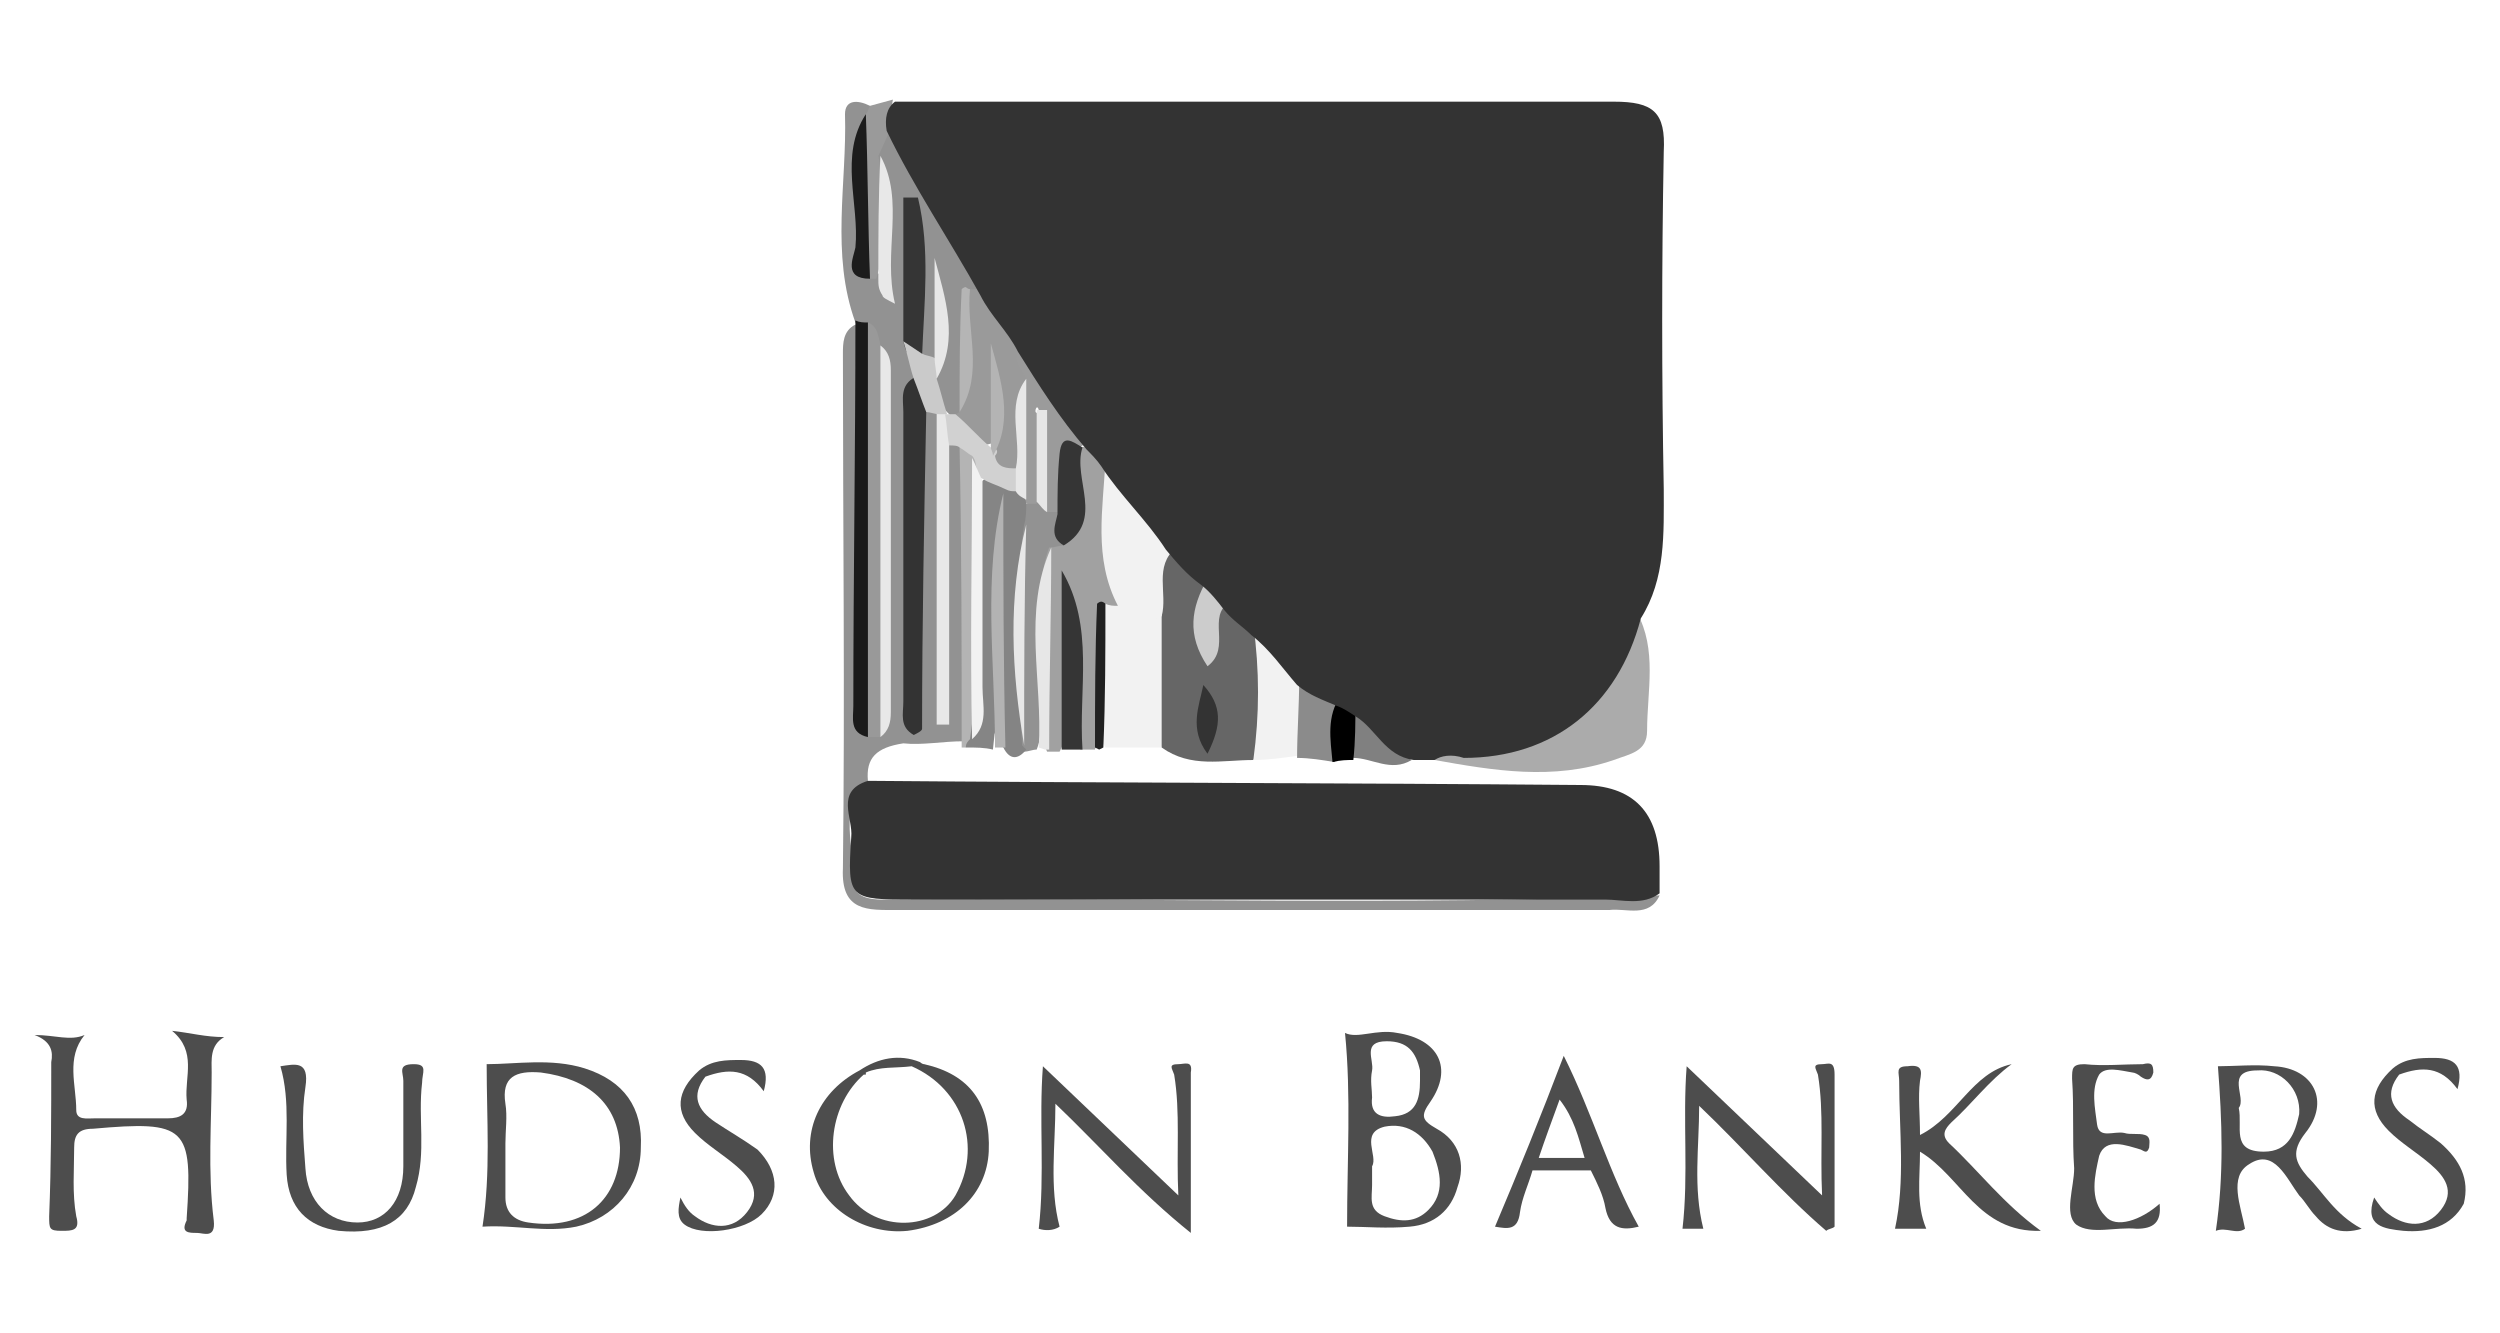 <?xml version="1.0" encoding="UTF-8"?><svg id="Capa_1" xmlns="http://www.w3.org/2000/svg" viewBox="0 0 120 64"><defs><style>.cls-1{fill:#8b8b8b;}.cls-2{fill:#d1d1d1;}.cls-3{fill:#848484;}.cls-4{fill:#cacaca;}.cls-5{fill:#4d4d4d;}.cls-6{fill:#b4b4b4;}.cls-7{fill:#1c1c1c;}.cls-8{fill:#333;}.cls-9{fill:#929292;}.cls-10{fill:#e6e6e6;}.cls-11{fill:#e7e7e7;}.cls-12{fill:gray;}.cls-13{fill:#a1a1a1;}.cls-14{fill:#212121;}.cls-15{fill:#858585;}.cls-16{fill:#353535;}.cls-17{fill:#999;}.cls-18{fill:#e8e8e8;}.cls-19{fill:#9b9b9b;}.cls-20{fill:#ccc;}.cls-21{fill:#ababab;}.cls-22{fill:#b3b3b3;}.cls-23{fill:#9a9a9a;}.cls-24{fill:#1a1a1a;}.cls-25{fill:#b5b5b5;}.cls-26{fill:#666;}.cls-27{fill:#f2f2f2;}</style></defs><g><g><path class="cls-9" d="M41.66,37.48c-1.5,1.4-.6,3.2-.7,4.8,0,.8,.8,.9,1.4,.9,12.4-.1,24.9,.3,37.3-.2-.5,1.1-1.6,.6-2.4,.7H43.06c-1.4,0-2.7,.1-2.6-2,.1-8.2,0-16.5,0-24.7,0-.5,0-1.1,.6-1.4,1,1.1,.8,2.5,.8,3.8v14l.2-.1c-.1-5.2,.1-10.5-.1-15.7-.1-.5-.2-1-.4-1.5-.1-.2-.3-.4-.5-.6-1.2-3.3-.4-6.7-.5-10,0-.7,.6-.7,1.2-.4v.4c0,2.5,.1,5,0,7.4,.1,.1,.3,.2,.5,.3-.3-1.9-.1-3.9-.3-5.8,.1-.6,.3-1,.9-1.2,1.9,2.4,3.2,5.1,4.7,7.7-.2,.3-.5,.4-.7,.5-.4,1.7,.2,3.4-.3,5-.1,.2-.3,.5-.5,.6h-.4c-.1-.1-.2-.2-.3-.3-.5-.6-.8-1.1-.5-1.9,1-1.5,.1-3.3,.6-4.9-.4,1.4,.2,2.9-.4,4.3-.3,.1-.6,0-.8-.2-.8-2.2,.2-4.6-.4-6.4,.3,1.5,0,3.6,.1,5.6-.1,.8,.4,1.5,.3,2.2-.8,4.9,0,9.8-.3,13.8v-9.6c0-1-.2-2,.4-2.9,.3-.2,.6-.1,.9,.1,.2,4.8,0,9.7,.1,13.3,.2-3.1-.2-7.5,.1-11.8,.3-.3,.6-.3,.9,0,.9,4.8,1,9.6-.1,14.3-1,0-2,.2-2.9,.1-1.3,.2-1.8,.7-1.7,1.8Z"/><path class="cls-26" d="M59.06,28.88c.4,.4,.7,.7,1.1,1.1,1.3,2.2,1.6,4.3,0,6.5-1.5,0-3,.4-4.4-.6-1.4-2-.6-4.2-.7-6.4,.1-1.3-.4-2.8,1.4-3.4,.5,.6,1.1,1.1,1.6,1.7,.3,.7-.2,1.4-.1,2.1,.2-.4,.2-1.1,1.1-1Z"/><path class="cls-21" d="M68.86,36.48c0-.4-.1-1.1,.5-1,4.5,1.1,6.5-2,8.4-5.1,.2-.4,.5-.7,.8-1,1,1.8,.5,3.8,.5,5.7,0,1-.8,1.1-1.6,1.4-2.9,1-5.8,.5-8.6,0Z"/><path class="cls-27" d="M55.76,29.48v6.4h-2.7c-1.2-2-.6-4.1-.5-6.1,.1-.3,.2-.5,.4-.7,1-.7,1.8,.1,2.8,.4Z"/><path class="cls-13" d="M53.66,29.08c-.2,0-.4,0-.6-.1-.8,2.3,.1,4.7-.5,7h-.7c-1-2-.2-4.2-.5-5.9-.3,1.7,.6,3.9-.5,6h-.6c-1.3-3-.6-6.1-.5-9.1,.1-.3,.2-.6,.4-.8,1.7-1.1,.5-3.3,1.6-4.6,.2-.2,.5-.2,.8,0,.2,.2,.3,.4,.5,.6,.7,2.1,.8,4.5,.6,6.9Z"/><path class="cls-27" d="M60.16,36.48c.3-2.2,.3-4.3,0-6.5,.9,.7,2.1,1.2,2.2,2.6,.8,1.3,1,2.5-.1,3.7-.7,.1-1.4,.2-2.1,.2Z"/><path class="cls-16" d="M50.96,35.98v-8.6c1.6,2.7,.8,5.7,1,8.6h-1Z"/><path class="cls-9" d="M51.06,26.18c-.2,0-.4,.1-.7,.1-.8,2.2-.2,4.5-.4,6.8-.1,1,.2,1.9-.2,2.9-.2,0-.4,.1-.6,.1l-.3-.3c-.9-3.2-.3-6.5-.4-9.7,0-.4,.1-.9,.3-1.3,.1-.2,.3-.5,.5-.6,.4-.2,.7-.1,1.1,.1,.2,.1,.4,.2,.6,.4,.2,.4,.2,.9,.1,1.5Z"/><path class="cls-3" d="M49.26,24.08c0,.4,0,.8-.1,1.1-.5,3.5-.3,7-.1,10.6l.2,.2c-.4,.5-.8,.5-1.1-.1-1.2-1.5-.6-3.2-.7-4.9-.1-2-.1-4.1,0-6.1,0-.3,.1-.6,.2-.9,.1-.3,.4-.5,.6-.6,.3,0,.6,.1,.8,.3,.1,.2,.2,.3,.2,.4Z"/><path class="cls-6" d="M46.16,35.88c0-4.8,0-9.6-.1-14.4,.7-.1,.8,.4,1,.9,.3,4.2,.4,8.5-.1,12.7-.2,.3-.4,.6-.6,.8h-.2Z"/><path class="cls-15" d="M46.36,35.88c0-.2,.1-.3,.2-.4,.6-4,0-8.1,.3-12.1,.6-.7,1-.7,1.4,.2l-.2,.2c-.5,4.1,.1,8.1-.4,12.2-.4-.1-.8-.1-1.3-.1Z"/><path class="cls-22" d="M47.76,35.88c0-4.1-.6-8.2,.4-12.2,0,4.1,0,8.1,.1,12.2h-.5Z"/><path class="cls-1" d="M62.26,36.38c0-1.2,.1-2.5,.1-3.7,.7,.2,1.4,.5,2.1,.7,.3,1.1,.4,2.2-.4,3.2-.6-.1-1.2-.2-1.8-.2Z"/><path class="cls-23" d="M42.76,6.18c-.2,.4-.4,.9-.6,1.3,.4,2,.5,4-.1,5.9h-.4c-.6-2.6-.3-5.3-.1-7.9,.1-.1,.1-.2,.2-.4,.4-.1,.7-.2,1.1-.3-.1,.5-.1,1-.1,1.4Z"/><path class="cls-11" d="M49.86,35.88c.2-3.2-.8-6.5,.6-9.6,0,3.2-.1,6.4-.1,9.7h-.2l-.3-.1Z"/><path class="cls-12" d="M65.06,33.78c1.8,.1,1.5,2.1,2.7,2.7-1,.6-1.9-.1-2.8-.1-.6-.9-.6-1.8,.1-2.6Z"/><path class="cls-14" d="M52.56,35.88c0-2.3,0-4.6,.1-6.9,0,0,.1-.1,.2-.1s.2,.1,.2,.1c0,2.3,0,4.6-.1,6.9l-.2,.1-.2-.1Z"/><path d="M65.06,33.78c0,.9,0,1.8-.1,2.7-.3,0-.6,0-1,.1-.1-1.1-.3-2.2,.4-3.2,.3,.1,.5,.2,.7,.4Z"/><path class="cls-27" d="M53.66,29.08c-1.2-2.3-.7-4.7-.6-7,1.1,1.4,2.2,2.8,3.4,4.2-1.1,.9-.4,2.2-.7,3.3-.9,.4-1.5,.1-2.1-.5Z"/><path class="cls-23" d="M46.56,13.88h.9c.6,.9,1.2,1.8,1.8,2.7-.5,.8,.6,1.4,.3,2.1-.3,1.3,.2,2.8-.8,4-.6,.2-1.2,.1-1.3-.7,1-1.6,0-3.5,.4-4.6-.1,.9,.1,2.3,0,3.8-1.3,.6-1.7-.4-2-1.3l.2-.1c.6-1.9-.2-4,.5-5.9Z"/><path class="cls-19" d="M49.26,18.28c-.1-.6-1-1.1,0-1.7,1.1,1.6,2.2,3.2,3.3,4.8h-.6c-1.1,.8,.1,2.5-1.2,3.2h-.5c-.5-1.6,.1-3.3-.4-4.9-.1-.4-.3,.3,0,.1,.3,1.5,.4,2.9-.1,4.4h-.5c-.4-2-.4-4,0-5.9Z"/><path class="cls-20" d="M59.06,28.88c-1.2,.7,.1,2.2-1.1,3.1-1-1.5-.8-2.8,0-4.2,.4,.4,.8,.8,1.1,1.1Z"/><path class="cls-8" d="M44.46,19.78c-.1,5.1-.2,10.2-.2,15.2,0,.1-.2,.2-.4,.3-.7-.4-.5-1-.5-1.6v-13.9c0-.6-.2-1.3,.6-1.7,.6,.4,.9,.9,.5,1.7Z"/><path class="cls-17" d="M41.66,15.48c.5,.2,.5,.7,.6,1.1,.5,6.2,.4,12.5,0,18.8h-.6c-.4-6.6-.5-13.2,0-19.9Z"/><path class="cls-24" d="M41.66,15.48v19.9c-.9-.2-.7-.9-.7-1.5,0-6.2,.1-12.3,.1-18.5h0c.2,.1,.4,.1,.6,.1Z"/><path class="cls-18" d="M42.26,35.38V16.58c.4,.3,.5,.7,.5,1.2v16.4c0,.5-.1,.9-.5,1.2Z"/><path class="cls-18" d="M45.56,21.38v13.4h-.6v-14.9c.1-.2,.3-.3,.4,0h0c.5,.4,.6,.9,.2,1.5Z"/><path class="cls-16" d="M43.36,16.38v-6.9c.2,0,.4,0,.7,0,.6,2.5,.3,5,.2,7.6-.7,.3-.8-.3-.9-.7Z"/><path class="cls-7" d="M41.56,5.48c.1,2.6,.1,5.3,.2,7.9-1.3,0-.8-1-.7-1.5,.2-2.1-.8-4.4,.5-6.4Z"/><path class="cls-2" d="M45.56,21.38c-.1-.5-.1-1-.2-1.5h.5c.6,.5,1.1,1.1,1.7,1.6,.2,0,.3,.1,.3,.2s-.1,.2-.1,.2c.1,.6,.6,.6,1,.6,.3,.3,.3,.7,0,1.1-.2,0-.3,0-.5-.1-.4-.2-.8-.3-1.1-.5-.4-.2-.2-.8-.5-1.1-.2-.1-.4-.3-.6-.4-.1-.1-.3-.1-.5-.1Z"/><path class="cls-18" d="M42.16,13.38c0-2,0-4,.1-5.9,1.2,2.2,.1,4.6,.7,7.1-.4-.2-.6-.3-.6-.4-.2-.3-.2-.5-.2-.8Z"/><path class="cls-11" d="M44.86,17.18v-4.8c.5,1.9,1.2,3.9,.1,5.8-.3-.3-.4-.7-.1-1Z"/><path class="cls-4" d="M44.86,17.18c0,.3,.1,.7,.1,1,.2,.6,.3,1.1,.5,1.7h-.4c-.2,0-.4-.1-.6-.1-.2-.5-.4-1.1-.6-1.6-.2-.6-.3-1.2-.5-1.8,.3,.2,.6,.4,.9,.6,.2,.1,.4,.1,.6,.2Z"/><path class="cls-25" d="M46.56,13.88c-.2,2,.7,4-.5,5.9,0-2,0-3.9,.1-5.9,0,0,.1-.1,.2-.1,0,0,.1,.1,.2,.1Z"/><path class="cls-8" d="M57.76,32.88c.9,1,.9,1.9,.2,3.3-.9-1.2-.4-2.3-.2-3.3Z"/><path class="cls-16" d="M50.76,24.68c0-1,0-1.9,.1-2.9s.6-.6,1.1-.3c-.5,1.5,1.1,3.5-.9,4.7-.7-.4-.4-1-.3-1.5Z"/><path class="cls-11" d="M49.16,35.78c-.6-3.5-.8-7.1,.1-10.6-.1,3.6-.1,7.1-.1,10.6Z"/><path class="cls-10" d="M49.76,24.08v-4.4h.5v4.9c-.2-.1-.3-.3-.5-.5Z"/><path class="cls-11" d="M48.76,23.58v-1.1c.3-1.4-.5-3,.5-4.3v5.8c-.2-.1-.4-.2-.5-.4Z"/><path class="cls-27" d="M46.66,21.98c.2,.4,.3,.7,.5,1.1v9.9c0,.9,.3,1.8-.5,2.5-.1-4.5,0-9,0-13.5Z"/><path class="cls-6" d="M47.66,21.88c0-.2-.1-.3-.1-.4v-5c.5,1.8,1.1,3.7,.1,5.4Z"/></g><g><path class="cls-5" d="M8.26,49.48c1.2,1,.6,2.2,.7,3.3,.1,.7-.3,.9-.9,.9h-3.5c-.4,0-.9,.1-.9-.4,0-1.2-.5-2.5,.4-3.6-.7,.3-1.4,0-2.4,0,.8,.3,.9,.8,.8,1.3,0,2.5,0,4.9-.1,7.4,0,.6,0,.7,.6,.7,.5,0,.9,0,.7-.7-.2-1.1-.1-2.2-.1-3.3,0-.6,.2-.9,.9-.9,4.5-.4,4.8-.1,4.5,4.3v.1c-.3,.6,.1,.6,.5,.6,.3,0,.9,.3,.8-.6-.3-2.4-.1-4.7-.1-7.1,0-.6-.1-1.3,.6-1.7-.9,0-1.6-.2-2.5-.3Z"/><path class="cls-5" d="M68.96,54.18c-.7-.4-.8-.6-.3-1.3,1.1-1.6,.4-3-1.6-3.3-1-.2-1.9,.3-2.5,0,.3,3,.1,6.1,.1,9.3,.9,0,1.9,.1,3,0,1.2-.1,2-.8,2.3-1.9,.4-1.1,.1-2.2-1-2.8Zm-2.4-4.2c1,0,1.4,.5,1.6,1.4v.5c0,.9-.2,1.6-1.2,1.7-.7,.1-1.2-.1-1.1-.9,0-.4-.1-.8,0-1.3s-.5-1.4,.7-1.4Zm2,8.1c-.6,.6-1.3,.6-2.1,.3-.8-.3-.6-.9-.6-1.5v-.9c.3-.5-.6-1.6,.6-1.9,1-.2,1.8,.3,2.3,1.2,.4,1,.6,2-.2,2.8Z"/><path class="cls-5" d="M28.06,51.28c-1.6-.5-3.3-.2-4.7-.2,0,2.7,.2,5.2-.2,7.8,1.6-.1,3,.3,4.5,0,1.8-.4,3.1-1.9,3.1-3.8,.1-1.9-.8-3.2-2.7-3.8Zm-2.7,7.4c-.7-.1-1.1-.5-1.1-1.2v-2.6h0c0-.6,.1-1.3,0-1.9-.2-1.3,.5-1.6,1.7-1.5,2.3,.3,3.7,1.5,3.8,3.6,0,2.5-1.7,4-4.4,3.6Z"/><path class="cls-5" d="M87.46,51.08c-.5,0-.3,.2-.2,.5,.3,1.8,.1,3.7,.2,5.8-2.3-2.2-4.4-4.2-6.5-6.2-.2,2.6,.1,5.2-.2,7.8h1c-.5-2-.2-3.9-.2-5.9,2.1,2,4,4.2,6.1,6,.1-.1,.3-.1,.4-.2v-7.3c0-.7-.3-.5-.6-.5Z"/><path class="cls-5" d="M56.56,51.08c-.5,0-.3,.2-.2,.5,.3,1.8,.1,3.7,.2,5.8-2.3-2.2-4.4-4.2-6.5-6.2-.2,2.6,.1,5.2-.2,7.8,.3,.1,.7,.1,1-.1-.5-1.9-.2-3.9-.2-5.9,2.1,2,4,4.2,6.5,6.2v-7.7c.1-.6-.3-.4-.6-.4Z"/><path class="cls-5" d="M44.36,51.08c-.1,0-.2-.1-.2-.1-1-.4-2-.2-2.9,.4h0c-1.9,1-2.8,2.9-2.2,4.9,.5,1.8,2.5,3,4.5,2.8,2.3-.3,3.8-1.8,3.9-3.8,.1-2.3-.9-3.7-3.1-4.2Zm1.5,6.3c-1,1.7-3.8,1.8-5.1,0-1.3-1.7-.9-4.4,.7-5.8h.1v-.1c.7-.3,1.4-.2,2.2-.3h0c2.5,1.1,3.4,3.9,2.1,6.2Z"/><path class="cls-5" d="M110.76,56.48c-.6-.7-.8-1.2-.1-2.1,1.2-1.5,.4-3.1-1.5-3.2-.9-.1-1.9,0-2.7,0,.2,2.6,.3,5.2-.1,7.9,.5-.2,1,.2,1.4-.1-.2-1.1-.8-2.5,.2-3.1,1.2-.8,1.8,.7,2.4,1.5,.3,.3,.5,.7,.8,1,.5,.6,1.2,.9,2.2,.6-1.3-.7-1.8-1.7-2.6-2.5Zm-2.1-1.2c-1.6,0-1-1.2-1.2-2.1,.4-.5-.7-1.8,.9-1.8,1.1-.1,2.1,.9,2,2.1-.2,.9-.5,1.8-1.7,1.8Z"/><path class="cls-5" d="M93.56,54.88c-.4-.4-.2-.7,.1-1,1-.9,1.8-2,2.9-2.8-1.9,.4-2.6,2.5-4.4,3.4,0-1-.1-1.8,0-2.6,.1-.5,.1-.8-.6-.7-.6,0-.4,.3-.4,.7,0,2.4,.3,4.8-.2,7.1h1.5c-.5-1.2-.3-2.4-.3-3.7,2,1.2,2.8,3.9,5.8,3.8-1.8-1.3-3-2.9-4.4-4.2Z"/><path class="cls-5" d="M19.86,51.08c-.8,0-.5,.4-.5,.8v4.1c0,1.7-.9,2.7-2.2,2.7-1.4,0-2.4-1-2.5-2.6-.1-1.3-.2-2.6,0-3.9,.2-1.3-.5-1.1-1.2-1,.5,1.7,.2,3.5,.3,5.2,.1,1.6,1,2.5,2.5,2.7,2.1,.2,3.3-.5,3.7-2.1,.5-1.7,.1-3.3,.3-5,0-.5,.3-.9-.4-.9Z"/><path class="cls-5" d="M101.06,58.38c-.8-.8-.5-2-.3-2.9,.3-.9,1.3-.5,2-.3,.2,.1,.3,.2,.4-.1,0-.2,.1-.5-.2-.6-.3-.1-.7,0-1-.1-.5-.1-1.2,.3-1.3-.4-.1-.8-.3-1.7,.1-2.4,.3-.4,1-.2,1.6-.1,.1,0,.3,.1,.4,.2,.3,.2,.5,.2,.6-.2,0-.4-.1-.5-.5-.4-.9,0-1.9,.1-2.8,0-.6,0-.6,.2-.6,.7,.1,1.4,0,2.9,.1,4.3,0,.9-.5,2.2,.1,2.7,.7,.5,1.9,.1,2.9,.2,.8,0,1.2-.3,1.1-1.2-.9,.8-2.1,1.2-2.6,.6Z"/><path class="cls-5" d="M71.76,58.88c.6,.1,1.1,.2,1.2-.7,.1-.7,.4-1.3,.6-2h2.8c.3,.6,.6,1.2,.7,1.8,.2,1,.8,1.1,1.6,.9-1.4-2.5-2.2-5.4-3.6-8.2-1.1,2.9-2.2,5.6-3.3,8.2Zm4.3-3.3h-2.2c.3-.9,.6-1.7,1-2.8,.7,.9,.9,1.8,1.2,2.8h0Z"/><path class="cls-5" d="M117.16,54.88c-.5-.4-1-.7-1.5-1.1-.9-.6-1.2-1.3-.5-2.2,1.1-.4,2-.4,2.8,.7,.3-1.1-.1-1.5-1.1-1.5-.7,0-1.4,0-2,.5h0c-1.1,1-1.2,2-.2,3,.6,.6,1.3,1,2,1.6s1.2,1.3,.5,2.2-1.7,.8-2.5,.2c-.3-.2-.5-.5-.7-.8-.5,1.4,.5,1.5,1.4,1.6,1.2,.1,2.3-.2,2.9-1.3,.3-1.2-.2-2.1-1.1-2.9Z"/><path class="cls-5" d="M34.36,53.88c-.9-.6-1.2-1.3-.5-2.2,1.1-.4,2-.4,2.8,.7,.3-1.1-.1-1.5-1.1-1.5-.7,0-1.4,0-2,.5h0c-1.1,1-1.2,2-.2,3,.6,.6,1.3,1,2,1.6s1.2,1.3,.5,2.2-1.7,.8-2.5,.2c-.3-.2-.5-.5-.7-.9-.1,.5-.2,1,.2,1.3,.8,.6,2.9,.3,3.7-.5,.9-.9,.8-2.1-.2-3.1-.7-.5-1.4-.9-2-1.3Z"/></g></g><path class="cls-8" d="M68.86,36.48h-1c-1.4-.2-1.8-1.5-2.8-2.1-.3-.2-.6-.4-.9-.5-.7-.3-1.3-.5-1.9-1-.7-.8-1.3-1.7-2.2-2.4-.4-.4-.9-.7-1.3-1.2-.3-.4-.7-.9-1.1-1.2-.7-.5-1.2-1.1-1.7-1.7-.9-1.4-2.2-2.6-3.1-4-.2-.3-.5-.6-.7-.8-1.3-1.5-2.3-3.1-3.3-4.7-.5-1-1.3-1.7-1.8-2.7-1.5-2.7-3.2-5.2-4.5-7.9-.1-.6,0-1.1,.4-1.4h34.5c1.9,0,2.5,.5,2.4,2.4-.1,5.4-.1,10.8,0,16.2,0,2.1,.1,4.3-1.1,6.2-1.1,4.2-4.2,6.7-8.5,6.7-.6-.2-1.1-.1-1.4,.1Z"/><path class="cls-8" d="M41.66,37.48c11.4,.1,22.8,.1,34.2,.2q3.8,0,3.8,3.9v1.3c-.8,.6-1.8,.3-2.6,.3H43.86c-3.1,0-3.2,0-3-3,.1-.9-.8-2.2,.8-2.7Z"/></svg>